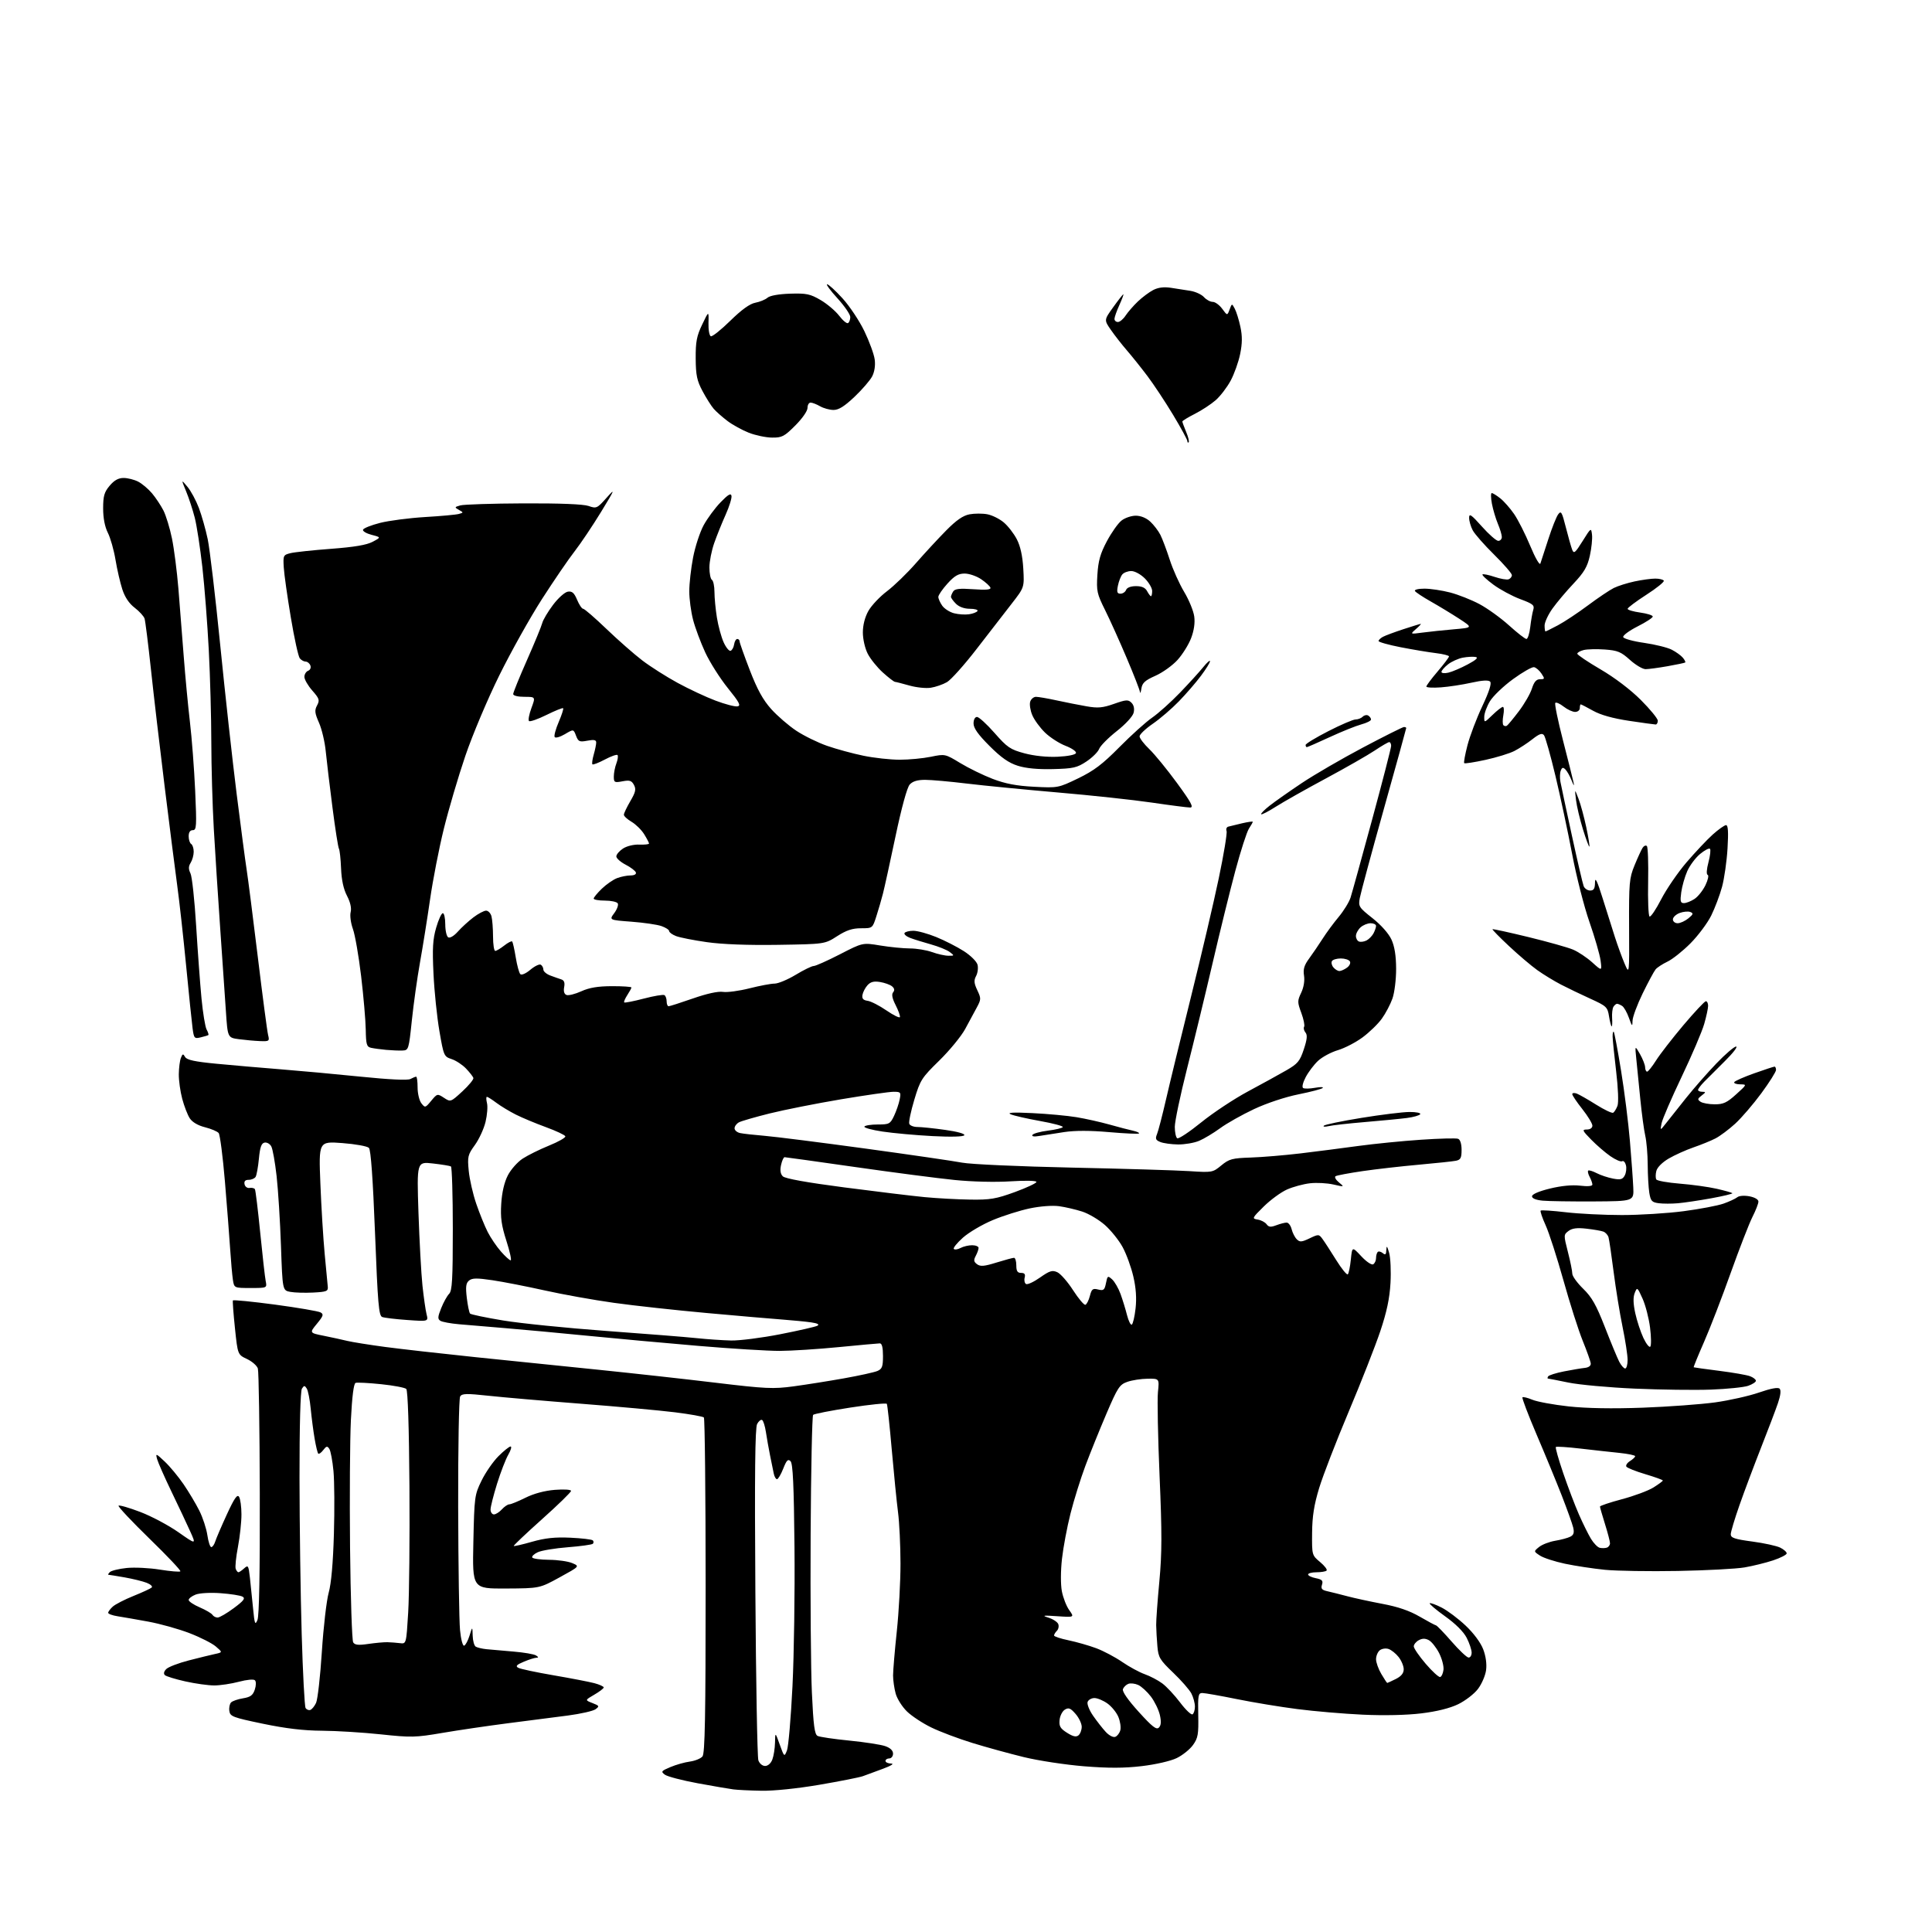 <?xml version="1.0" encoding="UTF-8" standalone="no"?>
<svg 
  version="1.1" 
  xmlns="http://www.w3.org/2000/svg" 
  xmlns:xlink="http://www.w3.org/1999/xlink" 
  xmlns:svg="http://www.w3.org/2000/svg"
  xmlns:rdf="http://www.w3.org/1999/02/22-rdf-syntax-ns#"
  xmlns:cc="http://creativecommons.org/ns#"
  xmlns:dc="http://purl.org/dc/elements/1.1/"
  viewBox="0 0 768 768"
  width="768"
  height="768"
>
<style>svg {background-color: white; }</style>"
<path stroke="none" fill="black" fill-rule="evenodd" d="M302.69,711.85C298.18,711.77 293.15,711.53 291.50,711.31C289.85,711.10 283.46,710.00 277.31,708.87C271.15,707.73 265.30,706.20 264.31,705.47C262.65,704.24 262.82,703.99 266.50,702.44C268.70,701.51 272.18,700.52 274.24,700.25C276.29,699.97 278.54,699.05 279.24,698.22C280.23,697.02 280.50,682.38 280.50,630.43C280.50,593.98 280.18,563.85 279.80,563.46C279.41,563.08 274.23,562.15 268.30,561.41C262.36,560.67 245.57,559.14 231.00,558.01C216.43,556.88 199.84,555.45 194.15,554.83C185.48,553.89 183.66,553.93 182.92,555.10C182.43,555.87 182.08,575.62 182.13,599.00C182.19,622.38 182.52,644.42 182.87,648.00C183.22,651.62 183.94,654.36 184.50,654.18C185.05,654.00 186.02,652.20 186.65,650.18C187.79,646.50 187.79,646.50 187.90,650.19C187.95,652.22 188.50,654.19 189.11,654.57C189.71,654.94 191.63,655.40 193.36,655.58C195.08,655.76 199.90,656.18 204.05,656.52C208.20,656.86 212.25,657.55 213.05,658.05C214.09,658.71 214.14,658.97 213.22,658.98C212.51,658.99 210.26,659.70 208.22,660.56C205.35,661.76 204.84,662.32 206.00,662.97C206.82,663.43 213.12,664.77 220.00,665.95C226.88,667.13 234.19,668.54 236.25,669.08C238.31,669.63 240.00,670.40 239.99,670.79C239.98,671.18 238.30,672.47 236.24,673.66C232.50,675.83 232.50,675.83 235.50,676.99C238.26,678.06 238.36,678.25 236.74,679.45C235.76,680.16 230.81,681.28 225.74,681.95C220.66,682.61 209.93,683.99 201.90,685.02C193.87,686.06 182.14,687.78 175.83,688.86C165.19,690.68 163.45,690.72 151.43,689.44C144.32,688.68 133.78,688.03 128.00,687.99C120.67,687.95 113.57,687.10 104.50,685.21C92.51,682.71 91.47,682.32 91.17,680.13C90.98,678.83 91.30,677.30 91.86,676.74C92.43,676.17 94.57,675.43 96.62,675.10C99.56,674.62 100.53,673.90 101.28,671.66C101.83,670.02 101.85,668.45 101.34,667.94C100.83,667.43 98.15,667.68 94.98,668.52C91.97,669.32 87.56,669.98 85.20,669.99C82.83,669.99 77.66,669.28 73.70,668.39C69.74,667.51 66.07,666.38 65.54,665.89C64.94,665.32 65.15,664.42 66.10,663.47C66.94,662.63 70.97,661.09 75.06,660.04C79.15,658.99 83.85,657.83 85.50,657.48C88.50,656.83 88.50,656.83 85.80,654.51C84.32,653.23 79.59,650.84 75.30,649.19C71.01,647.54 63.67,645.49 59.00,644.63C54.33,643.77 48.81,642.81 46.75,642.49C44.69,642.17 43.00,641.55 43.00,641.11C43.00,640.67 43.82,639.56 44.83,638.65C45.84,637.74 49.55,635.83 53.08,634.41C56.61,632.99 59.86,631.48 60.31,631.06C60.75,630.63 59.85,629.79 58.31,629.19C56.76,628.58 52.83,627.62 49.57,627.04C46.30,626.47 43.40,626.00 43.12,626.00C42.83,626.00 43.08,625.52 43.66,624.94C44.24,624.36 47.25,623.62 50.35,623.30C53.45,622.98 59.40,623.27 63.57,623.95C67.75,624.62 71.40,624.93 71.70,624.63C72.00,624.34 66.46,618.48 59.39,611.61C52.33,604.74 46.81,598.86 47.13,598.54C47.45,598.22 51.34,599.34 55.79,601.04C60.23,602.73 67.04,606.36 70.93,609.09C78.00,614.05 78.00,614.05 75.62,608.77C74.32,605.87 70.97,598.77 68.19,593.00C65.41,587.23 62.83,581.38 62.45,580.00C61.81,577.64 61.98,577.70 65.49,581.00C67.53,582.92 70.89,586.98 72.96,590.00C75.03,593.02 77.85,597.75 79.23,600.50C80.61,603.25 82.05,607.64 82.43,610.25C82.81,612.86 83.51,615.00 83.99,615.00C84.47,615.00 85.18,613.99 85.57,612.75C85.96,611.51 88.03,606.68 90.18,602.01C93.15,595.56 94.31,593.88 95.03,595.01C95.55,595.83 95.98,598.98 95.98,602.00C95.99,605.02 95.36,610.83 94.59,614.90C93.81,618.97 93.41,622.90 93.70,623.65C93.98,624.39 94.47,625.00 94.78,625.00C95.09,625.00 96.11,624.30 97.05,623.45C98.64,622.02 98.80,622.29 99.35,627.20C99.67,630.12 100.24,635.64 100.61,639.48C101.20,645.59 101.42,646.15 102.34,643.98C103.03,642.35 103.35,625.25 103.27,593.78C103.21,567.54 102.86,545.14 102.50,544.00C102.14,542.87 100.19,541.17 98.17,540.22C94.50,538.49 94.50,538.49 93.40,528.00C92.79,522.22 92.43,517.25 92.58,516.95C92.74,516.65 100.29,517.40 109.37,518.61C118.44,519.83 126.56,521.22 127.42,521.70C128.75,522.44 128.54,523.10 125.98,526.21C122.98,529.85 122.98,529.85 128.74,531.00C131.91,531.64 136.07,532.54 138.00,533.02C139.93,533.49 146.68,534.57 153.00,535.42C159.32,536.26 175.53,538.09 189.00,539.49C202.47,540.88 224.53,543.14 238.00,544.51C251.47,545.89 272.40,548.20 284.50,549.66C304.42,552.05 307.35,552.19 315.50,551.09C320.45,550.42 329.45,548.99 335.50,547.91C341.55,546.83 347.51,545.52 348.75,545.00C350.66,544.19 351.00,543.28 351.00,539.02C351.00,535.66 350.59,534.00 349.75,534.01C349.06,534.02 341.75,534.68 333.50,535.49C325.25,536.30 314.68,536.98 310.00,537.00C305.32,537.02 290.70,536.12 277.50,535.00C264.30,533.88 244.50,532.07 233.50,530.98C222.50,529.89 207.88,528.54 201.00,527.97C194.12,527.40 185.79,526.70 182.47,526.41C179.15,526.12 175.82,525.51 175.07,525.04C173.93,524.34 173.98,523.50 175.39,519.99C176.31,517.68 177.73,515.13 178.53,514.32C179.74,513.12 180.00,508.56 180.00,488.49C180.00,475.08 179.66,463.92 179.25,463.67C178.84,463.43 175.61,462.90 172.09,462.50C165.68,461.77 165.68,461.77 166.35,482.13C166.73,493.33 167.44,506.32 167.93,511.00C168.43,515.67 169.16,520.81 169.56,522.41C170.30,525.32 170.30,525.32 161.90,524.72C157.28,524.40 152.79,523.86 151.93,523.53C150.58,523.01 150.17,518.28 149.08,490.21C148.23,468.48 147.42,457.10 146.65,456.30C146.02,455.64 141.26,454.78 136.09,454.39C126.68,453.69 126.68,453.69 127.36,470.59C127.73,479.89 128.50,492.45 129.07,498.50C129.64,504.55 130.19,510.40 130.30,511.50C130.48,513.27 129.81,513.54 124.50,513.81C121.20,513.98 117.11,513.86 115.41,513.54C112.31,512.97 112.31,512.97 111.69,495.23C111.35,485.48 110.57,473.02 109.96,467.54C109.34,462.06 108.40,456.74 107.85,455.73C107.31,454.71 106.11,454.02 105.18,454.20C103.91,454.44 103.36,455.99 102.92,460.58C102.60,463.92 102.01,467.18 101.61,467.82C101.21,468.47 99.98,469.00 98.87,469.00C97.48,469.00 96.97,469.54 97.21,470.75C97.41,471.72 98.30,472.38 99.21,472.22C100.11,472.07 101.06,472.30 101.33,472.72C101.59,473.15 102.54,480.93 103.44,490.00C104.34,499.07 105.32,507.74 105.62,509.25C106.16,512.00 106.16,512.00 99.62,512.00C93.09,512.00 93.09,512.00 92.58,508.75C92.31,506.96 91.81,501.45 91.49,496.50C91.17,491.55 90.23,479.42 89.40,469.54C88.57,459.66 87.45,451.05 86.92,450.40C86.38,449.75 83.94,448.72 81.49,448.10C78.70,447.40 76.44,446.07 75.44,444.55C74.57,443.22 73.22,439.73 72.44,436.81C71.66,433.89 71.05,429.48 71.08,427.00C71.11,424.52 71.48,421.62 71.91,420.54C72.58,418.83 72.78,418.78 73.59,420.17C74.27,421.35 77.42,422.03 86.00,422.85C92.33,423.46 103.80,424.45 111.50,425.06C119.20,425.67 133.59,426.99 143.47,428.00C154.86,429.16 162.07,429.50 163.15,428.92C164.10,428.41 165.12,428.00 165.43,428.00C165.75,428.00 166.00,429.94 166.00,432.31C166.00,434.68 166.68,437.49 167.50,438.56C168.97,440.45 169.07,440.42 171.42,437.58C173.80,434.71 173.88,434.69 176.49,436.40C179.12,438.12 179.16,438.11 183.82,433.82C186.39,431.44 188.35,429.05 188.18,428.50C188.00,427.95 186.69,426.27 185.26,424.77C183.84,423.27 181.26,421.58 179.54,421.01C176.49,420.01 176.37,419.73 174.67,409.85C173.71,404.28 172.65,394.04 172.32,387.10C171.83,376.95 172.04,373.38 173.39,368.75C174.30,365.59 175.49,363.00 176.03,363.00C176.56,363.00 177.00,365.00 177.00,367.44C177.00,369.88 177.52,372.21 178.16,372.60C178.84,373.02 180.44,372.07 181.98,370.35C183.43,368.72 186.22,366.17 188.16,364.69C190.10,363.21 192.38,362.00 193.23,362.00C194.07,362.00 195.04,363.01 195.37,364.25C195.70,365.49 195.98,369.09 195.99,372.25C195.99,375.41 196.39,378.00 196.87,378.00C197.34,378.00 198.94,377.05 200.42,375.89C201.90,374.72 203.32,373.99 203.58,374.25C203.85,374.51 204.49,377.34 205.01,380.54C205.53,383.74 206.35,386.75 206.83,387.23C207.34,387.74 209.04,387.00 210.84,385.48C212.55,384.04 214.42,383.14 214.98,383.49C215.54,383.83 216.00,384.71 216.00,385.44C216.00,386.16 217.24,387.22 218.75,387.78C220.26,388.35 222.23,389.04 223.13,389.33C224.26,389.69 224.60,390.62 224.26,392.41C223.95,394.07 224.28,395.17 225.20,395.52C225.98,395.82 228.62,395.16 231.06,394.06C234.27,392.60 237.66,392.04 243.25,392.02C247.51,392.01 251.00,392.24 251.00,392.54C251.00,392.83 250.26,394.19 249.36,395.57C248.47,396.94 247.91,398.25 248.14,398.48C248.37,398.70 251.86,398.02 255.90,396.96C259.94,395.90 263.64,395.28 264.12,395.58C264.60,395.87 265.00,396.99 265.00,398.06C265.00,399.13 265.35,400.00 265.79,400.00C266.22,400.00 270.56,398.61 275.44,396.91C280.99,394.97 285.46,393.99 287.40,394.29C289.11,394.55 293.83,393.91 297.91,392.88C301.99,391.85 306.49,391.00 307.91,391.00C309.33,391.00 313.11,389.42 316.30,387.50C319.49,385.57 322.71,384.00 323.46,384.00C324.21,384.00 328.90,381.91 333.88,379.35C342.92,374.69 342.92,374.69 349.90,375.85C353.74,376.48 359.05,377.01 361.69,377.02C364.34,377.02 368.30,377.68 370.50,378.47C372.70,379.26 375.62,379.92 377.00,379.92C379.45,379.94 379.46,379.90 377.50,378.42C376.40,377.59 373.02,376.23 370.00,375.39C366.98,374.55 363.27,373.40 361.76,372.82C360.26,372.24 359.27,371.37 359.57,370.88C359.87,370.40 361.45,370.00 363.08,370.00C364.71,370.00 368.80,371.12 372.17,372.49C375.53,373.86 380.48,376.38 383.15,378.10C385.88,379.85 388.27,382.23 388.59,383.52C388.91,384.78 388.65,386.79 388.01,387.98C387.08,389.71 387.18,390.86 388.49,393.62C390.03,396.86 390.02,397.28 388.31,400.46C387.32,402.32 385.22,406.20 383.65,409.09C382.08,411.97 377.45,417.60 373.37,421.60C366.35,428.46 365.80,429.33 363.45,437.17C362.08,441.73 361.18,446.04 361.45,446.73C361.72,447.43 363.19,448.00 364.72,448.00C366.25,448.00 371.20,448.51 375.72,449.15C380.54,449.82 383.69,450.70 383.33,451.27C382.96,451.87 378.11,452.00 370.62,451.61C363.95,451.26 355.03,450.45 350.80,449.81C346.56,449.18 343.33,448.28 343.61,447.83C343.89,447.37 346.29,447.00 348.95,447.00C353.46,447.00 353.88,446.78 355.40,443.58C356.29,441.70 357.30,438.77 357.63,437.08C358.21,434.18 358.07,434.00 355.19,434.00C353.51,434.00 344.11,435.35 334.32,436.99C324.52,438.64 311.77,441.17 306.00,442.60C300.23,444.04 294.71,445.63 293.75,446.14C292.79,446.65 292.00,447.72 292.00,448.52C292.00,449.31 293.01,450.17 294.25,450.42C295.49,450.68 299.88,451.17 304.00,451.51C308.12,451.85 326.12,454.13 344.00,456.57C361.88,459.02 379.20,461.54 382.50,462.18C385.80,462.82 405.38,463.70 426.00,464.14C446.62,464.58 467.66,465.21 472.75,465.54C481.86,466.13 482.06,466.10 485.48,463.28C488.60,460.71 489.81,460.38 497.23,460.14C501.78,459.99 510.68,459.24 517.00,458.49C523.33,457.73 533.67,456.40 540.00,455.53C546.33,454.67 557.52,453.55 564.87,453.06C572.23,452.56 578.86,452.39 579.62,452.69C580.46,453.01 581.00,454.72 581.00,457.09C581.00,460.30 580.62,461.04 578.75,461.42C577.51,461.67 570.88,462.37 564.00,462.99C557.12,463.60 547.08,464.75 541.68,465.53C536.28,466.32 531.43,467.23 530.91,467.56C530.39,467.88 530.98,468.98 532.23,470.01C534.49,471.86 534.48,471.87 530.00,470.85C527.52,470.29 523.36,470.07 520.75,470.37C518.14,470.66 514.04,471.77 511.64,472.83C509.24,473.89 505.08,476.93 502.39,479.58C497.68,484.23 497.59,484.42 499.96,484.80C501.31,485.02 502.90,485.85 503.49,486.66C504.33,487.81 505.15,487.89 507.34,487.06C508.88,486.48 510.73,486.00 511.46,486.00C512.19,486.00 513.08,487.18 513.44,488.62C513.80,490.06 514.72,491.87 515.49,492.63C516.68,493.82 517.42,493.77 520.56,492.27C524.14,490.56 524.28,490.57 525.71,492.51C526.52,493.60 528.96,497.37 531.14,500.87C533.32,504.37 535.40,506.93 535.78,506.56C536.15,506.18 536.69,503.54 536.98,500.69C537.51,495.50 537.51,495.50 541.13,499.38C543.17,501.57 545.25,502.96 545.88,502.57C546.50,502.19 547.00,501.08 547.00,500.11C547.00,499.13 547.30,498.04 547.66,497.68C548.02,497.31 548.92,497.52 549.66,498.13C550.71,499.01 551.02,498.74 551.09,496.87C551.16,495.00 551.40,495.24 552.20,498.00C552.76,499.93 553.00,505.32 552.74,510.00C552.40,516.14 551.27,521.47 548.68,529.20C546.70,535.09 541.05,549.49 536.11,561.20C531.17,572.92 525.90,586.55 524.39,591.50C522.35,598.22 521.64,602.74 521.58,609.36C521.50,618.17 521.52,618.23 524.76,620.94C526.55,622.43 527.71,623.96 527.34,624.33C526.97,624.70 525.17,625.00 523.33,625.00C521.50,625.00 520.00,625.39 520.00,625.88C520.00,626.36 521.38,627.03 523.07,627.36C525.57,627.86 526.02,628.35 525.51,629.96C525.01,631.53 525.46,632.06 527.69,632.55C529.24,632.90 532.75,633.78 535.50,634.51C538.25,635.25 544.55,636.61 549.50,637.55C555.70,638.71 560.31,640.29 564.32,642.62C567.52,644.48 570.45,646.04 570.82,646.10C571.19,646.15 573.98,649.03 577.00,652.50C580.02,655.97 583.06,658.85 583.75,658.90C584.44,658.96 585.00,658.08 585.00,656.96C585.00,655.84 584.12,653.19 583.04,651.08C581.81,648.67 578.61,645.47 574.47,642.52C570.84,639.92 568.08,637.59 568.34,637.33C568.59,637.07 570.73,637.84 573.08,639.04C575.43,640.24 579.73,643.47 582.63,646.22C585.79,649.20 588.59,652.98 589.59,655.60C590.64,658.34 591.07,661.46 590.74,663.92C590.45,666.09 588.99,669.45 587.50,671.40C586.02,673.36 582.48,676.07 579.65,677.45C576.32,679.06 571.14,680.35 565.00,681.09C559.19,681.80 550.14,682.00 541.72,681.61C534.14,681.26 522.44,680.26 515.72,679.39C509.00,678.53 498.15,676.74 491.61,675.41C485.07,674.08 478.92,673.00 477.93,673.00C476.33,673.00 476.16,673.93 476.32,681.75C476.48,689.40 476.22,690.90 474.24,693.66C473.00,695.40 470.08,697.75 467.74,698.88C465.32,700.05 459.38,701.41 453.88,702.06C446.85,702.89 440.65,702.90 430.88,702.12C423.52,701.52 412.77,699.89 407.00,698.48C401.23,697.07 392.00,694.54 386.50,692.84C381.00,691.15 373.68,688.39 370.23,686.71C366.78,685.04 362.41,682.16 360.53,680.33C358.64,678.49 356.62,675.31 356.05,673.25C355.48,671.19 355.01,667.92 355.01,666.00C355.01,664.08 355.67,656.20 356.49,648.50C357.31,640.80 357.97,628.65 357.96,621.50C357.95,614.35 357.51,605.19 356.98,601.14C356.46,597.10 355.34,585.90 354.49,576.27C353.65,566.63 352.77,558.43 352.53,558.05C352.29,557.67 345.77,558.33 338.03,559.53C330.29,560.73 323.63,562.03 323.23,562.43C322.83,562.84 322.38,584.17 322.24,609.83C322.10,635.50 322.32,663.88 322.74,672.89C323.34,685.92 323.81,689.44 325.00,690.05C325.82,690.47 331.51,691.31 337.63,691.91C343.75,692.52 350.16,693.51 351.88,694.11C353.90,694.81 355.00,695.87 355.00,697.10C355.00,698.14 354.32,699.00 353.50,699.00C352.68,699.00 352.00,699.45 352.00,700.00C352.00,700.55 353.01,701.02 354.25,701.04C355.58,701.06 354.26,701.90 351.00,703.11C347.98,704.23 344.38,705.56 343.00,706.06C341.62,706.55 333.83,708.09 325.69,709.48C316.90,710.98 307.55,711.94 302.69,711.85zM304.14,702.00C305.27,702.00 306.45,700.95 307.02,699.43C307.56,698.02 308.03,694.99 308.08,692.68C308.16,688.50 308.16,688.50 309.96,693.50C311.75,698.46 311.77,698.48 312.83,695.83C313.41,694.36 314.40,682.89 315.02,670.33C315.64,657.77 316.00,632.78 315.82,614.80C315.58,590.31 315.19,581.78 314.25,580.85C313.25,579.85 312.67,580.44 311.35,583.80C310.44,586.11 309.32,588.00 308.87,588.00C308.41,588.00 307.83,586.99 307.58,585.75C307.32,584.51 306.66,581.25 306.10,578.50C305.55,575.75 304.81,571.59 304.46,569.26C304.11,566.92 303.44,564.77 302.96,564.48C302.49,564.18 301.59,564.90 300.97,566.06C300.15,567.59 299.95,585.89 300.27,632.84C300.50,668.40 301.04,698.51 301.46,699.75C301.90,701.03 303.06,702.00 304.14,702.00zM428.72,689.82C429.42,689.23 430.00,687.71 430.00,686.43C430.00,685.16 428.90,682.85 427.56,681.31C425.56,679.00 424.80,678.70 423.31,679.60C422.31,680.21 421.36,682.06 421.20,683.72C420.95,686.20 421.48,687.11 424.17,688.81C426.55,690.32 427.79,690.59 428.72,689.82zM443.34,690.42C444.15,690.11 445.05,688.92 445.35,687.77C445.65,686.62 445.29,684.25 444.56,682.49C443.83,680.73 441.87,678.33 440.21,677.15C438.55,675.97 436.23,675.00 435.06,675.00C433.89,675.00 432.67,675.69 432.35,676.53C432.03,677.37 433.00,679.84 434.52,682.03C436.04,684.22 438.31,687.13 439.58,688.49C440.88,689.89 442.53,690.74 443.34,690.42zM460.68,686.74C461.55,685.87 461.66,684.39 461.06,681.73C460.58,679.65 458.98,676.36 457.50,674.41C456.01,672.46 453.74,670.38 452.46,669.80C451.18,669.22 449.41,669.01 448.54,669.35C447.67,669.68 446.70,670.62 446.38,671.44C446.02,672.38 448.34,675.72 452.63,680.46C458.05,686.44 459.70,687.73 460.68,686.74zM474.05,681.47C474.57,681.15 475.00,679.76 475.00,678.39C475.00,677.02 474.37,674.69 473.60,673.20C472.83,671.72 469.57,667.98 466.35,664.91C461.03,659.82 460.46,658.87 460.08,654.41C459.84,651.71 459.63,647.92 459.60,646.00C459.57,644.08 460.14,636.26 460.86,628.62C461.91,617.40 461.93,609.40 460.95,586.76C460.29,571.36 459.99,556.34 460.30,553.38C460.86,548.00 460.86,548.00 456.18,548.06C453.60,548.09 449.98,548.65 448.12,549.31C445.04,550.39 444.29,551.54 439.82,561.98C437.12,568.30 433.36,577.61 431.46,582.68C429.56,587.75 426.89,596.31 425.53,601.70C424.17,607.09 422.65,615.19 422.15,619.69C421.62,624.40 421.60,629.85 422.10,632.51C422.58,635.06 423.89,638.45 425.03,640.04C427.09,642.93 427.09,642.93 420.29,642.47C414.58,642.08 414.02,642.17 416.80,643.05C418.61,643.62 420.36,644.77 420.68,645.61C421.00,646.45 420.76,647.64 420.13,648.27C419.51,648.89 419.00,649.73 419.00,650.13C419.00,650.53 421.59,651.39 424.75,652.04C427.91,652.70 432.85,654.11 435.73,655.18C438.61,656.25 443.26,658.71 446.07,660.64C448.87,662.57 452.91,664.76 455.05,665.52C457.18,666.27 460.31,667.91 462.01,669.17C463.71,670.42 466.90,673.84 469.10,676.75C471.30,679.67 473.53,681.79 474.05,681.47zM123.34,679.73C123.98,679.52 125.02,678.26 125.64,676.93C126.27,675.59 127.31,666.46 127.94,656.62C128.57,646.79 129.80,636.22 130.66,633.12C131.68,629.46 132.40,621.33 132.73,609.81C133.02,600.07 132.94,588.80 132.56,584.76C132.18,580.71 131.44,576.75 130.91,575.95C130.11,574.72 129.74,574.80 128.49,576.43C127.68,577.49 126.79,578.12 126.51,577.84C126.22,577.56 125.58,574.89 125.07,571.91C124.56,568.94 123.86,563.56 123.51,559.97C123.17,556.38 122.46,552.78 121.94,551.97C121.12,550.68 120.88,550.69 120.02,552.00C119.42,552.91 119.04,566.81 119.06,587.50C119.08,606.20 119.47,634.17 119.93,649.65C120.38,665.13 121.08,678.32 121.47,678.95C121.86,679.59 122.70,679.94 123.34,679.73zM551.45,669.00C551.58,669.00 553.11,668.29 554.85,667.43C557.01,666.35 558.00,665.13 558.00,663.56C558.00,662.30 557.09,660.11 555.97,658.69C554.86,657.28 553.04,655.83 551.93,655.48C550.81,655.12 549.25,655.38 548.45,656.04C547.65,656.70 547.00,658.29 547.00,659.57C547.00,660.84 547.94,663.49 549.10,665.44C550.25,667.40 551.31,669.00 551.45,669.00zM572.50,666.64C573.05,666.48 573.64,665.18 573.81,663.75C573.98,662.32 573.19,659.33 572.06,657.11C570.92,654.89 569.09,652.59 568.00,652.00C566.58,651.24 565.42,651.24 564.00,652.00C562.90,652.59 562.00,653.70 562.00,654.46C562.00,655.23 564.14,658.35 566.75,661.39C569.36,664.44 571.95,666.80 572.50,666.64zM146.39,653.49C149.20,653.08 152.62,652.77 154.00,652.80C155.38,652.84 157.62,653.01 159.00,653.18C161.50,653.50 161.50,653.50 162.26,641.00C162.68,634.12 162.90,611.53 162.76,590.80C162.60,567.33 162.12,552.73 161.50,552.13C160.95,551.60 156.45,550.75 151.50,550.24C146.55,549.73 141.98,549.49 141.35,549.72C140.61,549.99 139.95,555.15 139.49,564.39C139.10,572.22 138.95,595.03 139.15,615.07C139.36,635.11 139.92,652.12 140.40,652.87C141.06,653.92 142.50,654.07 146.39,653.49zM86.51,643.00C87.27,643.00 90.16,641.32 92.92,639.27C96.89,636.32 97.62,635.37 96.41,634.69C95.57,634.22 91.65,633.60 87.69,633.32C83.60,633.02 79.31,633.26 77.75,633.88C76.24,634.47 75.00,635.43 75.00,636.01C75.00,636.59 76.98,637.92 79.39,638.95C81.80,639.99 84.08,641.32 84.45,641.92C84.82,642.51 85.74,643.00 86.51,643.00zM201.13,631.46C187.77,631.53 187.77,631.53 188.17,612.97C188.56,594.96 188.65,594.23 191.43,588.56C193.00,585.34 196.02,580.98 198.14,578.86C200.26,576.74 202.43,575.00 202.97,575.00C203.50,575.00 203.09,576.46 202.06,578.25C201.02,580.04 199.01,585.24 197.59,589.80C196.17,594.37 195.00,598.98 195.00,600.05C195.00,601.12 195.61,602.00 196.35,602.00C197.08,602.00 198.50,601.10 199.50,600.00C200.50,598.90 201.83,598.00 202.46,598.00C203.09,598.00 205.97,596.82 208.87,595.38C212.20,593.72 216.48,592.57 220.56,592.24C224.24,591.95 227.00,592.13 227.00,592.66C227.00,593.17 221.80,598.24 215.45,603.91C209.10,609.59 204.05,614.38 204.22,614.55C204.39,614.72 207.67,613.97 211.51,612.87C216.72,611.39 220.60,610.98 226.74,611.26C231.27,611.47 235.28,611.95 235.65,612.32C236.03,612.69 236.03,613.30 235.67,613.67C235.30,614.03 230.84,614.65 225.75,615.05C220.66,615.44 215.28,616.34 213.78,617.03C212.29,617.72 211.30,618.68 211.59,619.15C211.88,619.62 214.90,620.02 218.31,620.05C221.71,620.07 225.84,620.66 227.48,621.36C230.47,622.63 230.47,622.63 222.48,627.01C214.50,631.39 214.50,631.39 201.13,631.46zM667.00,624.48C655.73,624.69 642.67,624.48 638.00,624.02C633.33,623.55 626.18,622.47 622.11,621.61C618.05,620.75 613.58,619.30 612.18,618.38C609.63,616.71 609.63,616.71 611.82,614.94C613.02,613.97 615.92,612.86 618.25,612.47C620.59,612.08 623.29,611.35 624.26,610.84C625.57,610.16 625.85,609.23 625.37,607.21C625.01,605.72 622.96,600.00 620.82,594.50C618.67,589.00 614.17,578.08 610.81,570.23C607.46,562.38 604.93,555.73 605.20,555.46C605.47,555.19 607.26,555.63 609.17,556.43C611.08,557.22 617.56,558.41 623.57,559.07C630.73,559.84 640.89,560.02 653.00,559.58C663.17,559.20 676.13,558.25 681.80,557.47C687.46,556.68 695.33,554.91 699.27,553.54C703.91,551.93 706.79,551.39 707.42,552.02C708.04,552.64 707.81,554.67 706.77,557.74C705.88,560.36 702.85,568.35 700.03,575.50C697.22,582.65 693.36,592.93 691.46,598.35C689.56,603.76 688.00,608.97 688.00,609.91C688.00,611.32 689.57,611.85 696.53,612.78C701.22,613.40 706.23,614.50 707.67,615.21C709.10,615.92 710.26,616.95 710.24,617.50C710.21,618.05 707.79,619.29 704.85,620.27C701.91,621.24 696.80,622.50 693.50,623.07C690.20,623.64 678.27,624.27 667.00,624.48zM638.75,615.21C639.44,614.98 640.00,614.20 640.00,613.48C640.00,612.76 639.11,609.33 638.01,605.84C636.92,602.35 636.02,599.23 636.01,598.89C636.01,598.56 639.94,597.24 644.75,595.96C649.56,594.68 655.19,592.59 657.25,591.31C659.31,590.02 661.00,588.77 661.00,588.53C661.00,588.28 657.87,587.15 654.04,586.01C650.21,584.87 646.82,583.52 646.50,583.00C646.18,582.49 646.84,581.49 647.96,580.79C649.08,580.09 650.00,579.22 650.00,578.86C650.00,578.49 647.19,577.91 643.75,577.55C640.31,577.20 633.32,576.43 628.21,575.83C623.10,575.23 618.72,574.95 618.47,575.20C618.22,575.45 619.54,580.12 621.40,585.58C623.26,591.03 626.07,598.42 627.64,602.00C629.21,605.58 631.37,609.95 632.44,611.71C633.51,613.48 635.09,615.09 635.94,615.28C636.80,615.47 638.06,615.44 638.75,615.21zM680.17,552.39C673.75,552.63 660.10,552.45 649.83,552.00C639.56,551.55 627.70,550.46 623.47,549.59C619.24,548.72 615.58,548.00 615.33,548.00C615.09,548.00 615.12,547.61 615.41,547.14C615.70,546.67 618.54,545.78 621.72,545.15C624.90,544.53 628.62,543.90 630.00,543.76C631.52,543.60 632.44,542.91 632.35,542.00C632.27,541.17 630.83,537.12 629.16,533.00C627.48,528.88 624.04,518.08 621.50,509.00C618.96,499.93 615.78,490.07 614.43,487.10C613.08,484.13 612.18,481.49 612.44,481.23C612.69,480.98 617.16,481.27 622.37,481.88C627.58,482.50 637.63,483.00 644.71,483.00C651.79,483.00 662.83,482.31 669.25,481.47C675.67,480.63 682.81,479.27 685.12,478.46C687.44,477.64 689.89,476.50 690.59,475.93C691.31,475.32 693.37,475.17 695.42,475.55C697.53,475.95 699.00,476.81 699.00,477.64C699.00,478.43 697.93,481.19 696.61,483.78C695.30,486.38 691.42,496.38 687.98,506.00C684.55,515.62 679.79,527.97 677.39,533.43C674.99,538.90 673.14,543.44 673.27,543.52C673.40,543.60 677.97,544.24 683.43,544.93C688.89,545.62 694.41,546.58 695.68,547.07C696.96,547.55 698.00,548.37 698.00,548.88C698.00,549.39 696.61,550.29 694.92,550.88C693.22,551.47 686.59,552.15 680.17,552.39zM646.03,544.00C646.56,544.00 647.00,542.47 647.00,540.61C647.00,538.75 646.10,532.82 644.99,527.45C643.88,522.07 642.29,512.24 641.44,505.59C640.59,498.94 639.68,492.75 639.41,491.84C639.14,490.93 638.23,489.92 637.38,489.59C636.53,489.26 633.51,488.74 630.66,488.42C626.91,487.99 624.96,488.24 623.51,489.33C621.55,490.80 621.55,490.96 623.26,497.66C624.23,501.42 625.01,505.30 625.01,506.29C625.00,507.27 626.95,509.97 629.33,512.29C632.78,515.64 634.53,518.74 637.95,527.50C640.30,533.55 642.87,539.74 643.64,541.25C644.42,542.76 645.49,544.00 646.03,544.00zM656.02,535.31C656.43,534.87 656.39,531.45 655.92,527.72C655.45,524.00 654.11,518.82 652.94,516.22C650.86,511.61 650.79,511.56 649.82,514.00C649.15,515.71 649.22,518.24 650.04,522.00C650.70,525.02 652.15,529.44 653.26,531.81C654.37,534.18 655.61,535.76 656.02,535.31zM290.64,532.87C294.01,532.94 302.79,531.82 310.14,530.38C317.49,528.94 324.14,527.42 324.92,527.00C325.86,526.49 325.01,526.04 322.42,525.66C320.26,525.35 315.12,524.85 311.00,524.54C306.88,524.24 293.38,523.07 281.00,521.95C268.62,520.83 251.97,519.01 244.00,517.89C236.03,516.78 223.65,514.56 216.50,512.96C209.35,511.37 200.01,509.54 195.75,508.91C189.56,507.99 187.69,508.02 186.45,509.04C185.22,510.06 185.04,511.50 185.56,515.92C185.93,518.99 186.51,521.80 186.86,522.17C187.21,522.54 193.12,523.77 200.00,524.91C206.88,526.05 225.32,527.92 241.00,529.07C256.68,530.21 272.88,531.50 277.00,531.94C281.12,532.38 287.26,532.79 290.64,532.87zM449.91,526.55C450.37,526.27 451.04,523.37 451.41,520.10C451.86,516.07 451.58,511.99 450.52,507.43C449.66,503.72 447.74,498.46 446.26,495.74C444.78,493.02 441.60,489.06 439.20,486.95C436.80,484.84 432.74,482.43 430.17,481.61C427.60,480.78 423.48,479.82 421.00,479.48C418.36,479.12 413.55,479.48 409.37,480.35C405.45,481.17 398.83,483.26 394.66,485.00C390.50,486.73 385.16,489.87 382.79,491.98C380.43,494.08 378.80,496.11 379.16,496.48C379.53,496.86 380.74,496.68 381.85,496.08C382.96,495.49 385.02,495.00 386.43,495.00C387.85,495.00 389.00,495.48 389.00,496.07C389.00,496.65 388.49,498.08 387.87,499.24C386.97,500.93 387.07,501.58 388.41,502.56C389.73,503.53 391.28,503.39 396.12,501.88C399.45,500.85 402.59,500.00 403.09,500.00C403.59,500.00 404.00,501.35 404.00,503.00C404.00,505.28 404.45,506.00 405.91,506.00C407.28,506.00 407.68,506.52 407.32,507.89C407.05,508.93 407.29,510.06 407.85,510.41C408.42,510.76 410.92,509.61 413.41,507.85C417.26,505.14 418.30,504.82 420.30,505.73C421.59,506.31 424.41,509.54 426.57,512.89C428.73,516.24 430.93,518.84 431.45,518.67C431.98,518.50 432.78,516.93 433.24,515.17C433.95,512.40 434.39,512.06 436.53,512.60C438.69,513.14 439.09,512.82 439.64,510.07C440.23,507.10 440.36,507.02 442.10,508.59C443.10,509.50 444.60,512.10 445.43,514.37C446.25,516.64 447.42,520.43 448.01,522.78C448.61,525.13 449.46,526.83 449.91,526.55zM203.00,501.00C203.43,501.00 202.67,497.51 201.30,493.25C199.33,487.10 198.90,484.06 199.25,478.50C199.53,473.99 200.46,469.99 201.86,467.25C203.06,464.91 205.72,461.91 207.77,460.57C209.82,459.23 214.55,456.89 218.27,455.38C222.00,453.87 224.90,452.21 224.73,451.70C224.56,451.18 221.06,449.54 216.96,448.04C212.86,446.54 207.47,444.29 205.00,443.04C202.53,441.79 199.07,439.70 197.32,438.39C195.57,437.07 193.87,436.00 193.55,436.00C193.23,436.00 193.24,437.12 193.58,438.48C193.93,439.85 193.67,443.21 193.01,445.96C192.35,448.71 190.44,452.85 188.78,455.15C185.96,459.04 185.78,459.78 186.33,465.42C186.65,468.76 187.99,474.66 189.32,478.52C190.64,482.38 192.69,487.43 193.87,489.74C195.05,492.05 197.41,495.53 199.11,497.47C200.81,499.41 202.56,501.00 203.00,501.00zM667.00,478.31C664.52,478.53 661.09,478.52 659.37,478.30C656.65,477.94 656.17,477.42 655.63,474.20C655.30,472.16 655.01,467.12 654.99,463.00C654.97,458.88 654.53,453.68 654.01,451.44C653.50,449.21 652.62,442.69 652.05,436.94C651.49,431.20 650.78,424.02 650.46,421.00C649.90,415.50 649.90,415.50 651.91,419.00C653.01,420.93 653.94,423.29 653.96,424.25C653.98,425.21 654.34,426.00 654.75,426.00C655.16,426.00 656.78,423.97 658.34,421.50C659.90,419.03 664.79,412.73 669.20,407.50C673.62,402.28 677.62,398.00 678.11,398.00C678.60,398.00 679.00,398.82 679.00,399.82C679.00,400.82 678.30,404.08 677.44,407.07C676.58,410.06 672.56,419.48 668.50,428.00C664.44,436.52 660.84,444.85 660.51,446.50C659.91,449.50 659.91,449.50 662.21,446.58C663.47,444.98 667.04,440.48 670.15,436.58C673.26,432.69 678.71,426.46 682.28,422.75C685.84,419.04 689.37,416.01 690.13,416.02C690.88,416.03 688.89,418.62 685.70,421.77C682.51,424.92 678.79,428.63 677.45,430.01C676.10,431.39 675.00,432.85 675.00,433.26C675.00,433.67 675.76,434.00 676.69,434.00C678.17,434.00 678.13,434.19 676.44,435.48C674.76,436.76 674.70,437.10 676.00,437.97C676.83,438.52 679.35,438.98 681.62,438.98C685.03,439.00 686.50,438.32 690.12,435.04C694.50,431.08 694.50,431.08 691.69,431.04C690.15,431.02 689.12,430.61 689.41,430.14C689.71,429.67 693.29,428.09 697.38,426.64C701.47,425.19 705.08,424.00 705.41,424.00C705.73,424.00 706.00,424.60 706.00,425.32C706.00,426.05 703.38,430.21 700.17,434.57C696.96,438.93 692.29,444.37 689.78,446.67C687.28,448.96 683.75,451.59 681.95,452.53C680.15,453.46 676.20,455.07 673.17,456.11C670.14,457.16 665.72,459.15 663.34,460.54C660.78,462.04 658.77,464.05 658.42,465.48C658.08,466.80 658.08,468.32 658.41,468.85C658.74,469.39 662.94,470.13 667.75,470.52C672.56,470.90 679.13,471.81 682.35,472.54C685.57,473.27 688.40,474.07 688.64,474.30C688.88,474.54 685.12,475.45 680.29,476.33C675.45,477.21 669.48,478.10 667.00,478.31zM633.50,477.59C624.70,477.63 615.59,477.50 613.25,477.28C610.57,477.03 609.00,476.39 609.00,475.55C609.00,474.73 611.71,473.55 616.09,472.48C620.63,471.37 624.94,470.95 628.09,471.32C631.14,471.69 633.00,471.52 633.00,470.89C633.00,470.33 632.51,468.96 631.92,467.85C631.32,466.74 631.06,465.61 631.33,465.34C631.59,465.07 633.11,465.52 634.69,466.34C636.27,467.16 639.20,468.13 641.20,468.51C644.18,469.07 645.01,468.85 645.86,467.26C646.43,466.19 646.64,464.36 646.33,463.17C646.03,461.99 645.35,461.29 644.83,461.61C644.31,461.93 642.21,461.03 640.16,459.61C638.11,458.19 634.67,455.22 632.51,453.01C628.98,449.40 628.81,449.00 630.80,449.00C632.11,449.00 633.00,448.38 633.00,447.47C633.00,446.63 631.20,443.66 629.00,440.88C626.80,438.10 625.00,435.42 625.00,434.94C625.00,434.46 625.79,434.35 626.75,434.70C627.71,435.06 631.18,437.03 634.46,439.10C637.74,441.16 640.81,442.62 641.28,442.33C641.74,442.04 642.50,440.81 642.97,439.59C643.46,438.28 643.25,432.65 642.45,425.93C641.70,419.65 641.07,413.41 641.04,412.08C641.02,410.75 641.22,409.89 641.49,410.15C641.75,410.42 643.06,417.36 644.39,425.57C645.73,433.78 647.31,446.35 647.91,453.50C648.51,460.65 649.12,468.98 649.25,472.00C649.50,477.50 649.50,477.50 633.50,477.59zM385.65,476.86C393.60,476.98 395.92,476.59 403.40,473.87C408.13,472.14 412.00,470.33 412.00,469.83C412.00,469.32 407.61,469.22 401.70,469.60C395.64,469.99 386.47,469.77 379.45,469.06C372.88,468.40 355.15,466.09 340.06,463.93C324.96,461.77 312.29,460.00 311.89,460.00C311.49,460.00 310.85,461.40 310.48,463.11C310.01,465.21 310.24,466.67 311.18,467.61C312.08,468.51 320.76,470.07 335.54,472.00C348.17,473.65 362.55,475.39 367.50,475.87C372.45,476.34 380.62,476.79 385.65,476.86zM468.28,454.94C465.65,454.90 462.49,454.47 461.26,453.97C459.39,453.22 459.17,452.68 459.95,450.78C460.46,449.53 462.07,443.32 463.52,437.00C464.97,430.68 469.46,412.23 473.50,396.00C477.54,379.77 482.48,358.68 484.48,349.13C486.48,339.58 487.88,331.12 487.58,330.34C487.28,329.56 487.59,328.78 488.27,328.60C488.95,328.42 491.41,327.82 493.75,327.27C496.09,326.73 498.00,326.46 498.00,326.67C498.00,326.89 497.31,328.12 496.46,329.41C495.62,330.70 493.19,338.22 491.07,346.13C488.95,354.03 484.86,370.62 481.99,383.00C479.11,395.38 474.56,414.16 471.88,424.74C469.20,435.33 467.00,445.76 467.00,447.93C467.00,450.11 467.44,452.15 467.97,452.48C468.51,452.82 472.81,449.97 477.52,446.15C482.24,442.33 490.60,436.80 496.09,433.86C501.59,430.91 508.43,427.15 511.29,425.50C515.88,422.86 516.71,421.86 518.28,417.14C519.61,413.14 519.77,411.43 518.94,410.43C518.33,409.69 518.09,408.67 518.41,408.15C518.72,407.64 518.22,405.16 517.29,402.64C515.71,398.38 515.71,397.84 517.25,394.61C518.26,392.48 518.69,389.86 518.37,387.82C517.96,385.28 518.44,383.68 520.42,381.00C521.83,379.07 524.23,375.55 525.75,373.17C527.26,370.79 530.15,366.87 532.16,364.47C534.17,362.06 536.29,358.61 536.87,356.80C537.45,354.98 541.31,341.01 545.46,325.74C549.61,310.47 553.00,297.30 553.00,296.49C553.00,295.67 552.66,295.00 552.24,295.00C551.82,295.00 549.23,296.50 546.49,298.34C543.74,300.18 534.98,305.19 527.00,309.48C519.02,313.76 510.09,318.81 507.14,320.69C504.19,322.57 501.58,323.92 501.34,323.68C501.10,323.44 502.62,321.90 504.70,320.27C506.79,318.63 512.55,314.58 517.50,311.27C522.45,307.96 533.41,301.60 541.85,297.13C550.30,292.66 557.61,289.00 558.10,289.00C558.60,289.00 559.00,289.18 559.00,289.40C559.00,289.63 554.99,304.14 550.08,321.65C545.17,339.17 540.88,355.07 540.53,357.00C539.93,360.33 540.18,360.72 545.60,365.00C549.02,367.70 552.03,371.10 553.13,373.50C554.38,376.24 554.96,379.90 554.98,385.12C554.99,389.35 554.34,394.61 553.52,396.93C552.71,399.23 550.82,402.83 549.31,404.92C547.81,407.02 544.36,410.36 541.66,412.36C538.96,414.36 534.54,416.65 531.83,417.46C529.12,418.26 525.57,420.18 523.93,421.71C522.30,423.24 520.09,426.17 519.02,428.21C517.90,430.35 517.47,432.17 518.02,432.51C518.54,432.83 520.66,432.79 522.73,432.42C524.80,432.04 526.19,432.07 525.80,432.48C525.42,432.89 521.07,434.03 516.14,435.02C510.93,436.07 503.54,438.52 498.51,440.88C493.75,443.12 487.68,446.53 485.03,448.48C482.38,450.42 478.61,452.68 476.64,453.51C474.67,454.33 470.91,454.97 468.28,454.94zM413.15,451.56C411.06,451.92 410.03,451.76 410.42,451.13C410.76,450.59 413.51,449.83 416.53,449.45C419.55,449.08 422.23,448.44 422.48,448.04C422.72,447.64 418.66,446.55 413.45,445.62C408.24,444.69 402.97,443.48 401.74,442.94C400.17,442.25 402.78,442.11 410.42,442.48C416.43,442.77 424.31,443.50 427.92,444.10C431.54,444.70 437.43,446.02 441.00,447.02C444.57,448.03 448.79,449.13 450.37,449.47C451.95,449.82 453.03,450.31 452.77,450.57C452.51,450.82 447.18,450.59 440.91,450.04C433.44,449.38 427.29,449.37 423.01,450.02C419.43,450.55 414.99,451.25 413.15,451.56zM528.11,447.66C526.67,448.00 525.83,447.92 526.24,447.48C526.65,447.04 533.40,445.64 541.24,444.37C549.08,443.09 557.66,442.04 560.31,442.03C562.95,442.01 564.87,442.41 564.56,442.91C564.25,443.40 561.86,444.09 559.25,444.42C556.64,444.76 549.15,445.48 542.61,446.03C536.07,446.58 529.54,447.31 528.11,447.66zM159.99,417.60C158.62,417.66 155.70,417.54 153.50,417.34C151.30,417.13 148.60,416.77 147.50,416.52C145.75,416.13 145.49,415.21 145.39,409.29C145.33,405.55 144.50,395.98 143.55,388.00C142.60,380.02 141.13,371.61 140.29,369.29C139.45,366.98 139.04,363.96 139.39,362.59C139.79,360.98 139.28,358.68 137.94,356.10C136.55,353.44 135.76,349.81 135.58,345.20C135.43,341.41 135.04,337.88 134.73,337.37C134.41,336.85 133.25,329.47 132.16,320.97C131.06,312.46 129.86,302.43 129.49,298.68C129.13,294.93 127.92,289.81 126.81,287.31C125.12,283.47 124.99,282.38 126.04,280.42C127.15,278.34 126.95,277.70 124.14,274.51C122.41,272.54 121.00,270.09 121.00,269.07C121.00,268.05 121.67,266.96 122.48,266.64C123.33,266.32 123.71,265.41 123.38,264.54C123.05,263.69 122.21,263.00 121.52,263.00C120.82,263.00 119.76,262.42 119.18,261.71C118.59,261.01 116.98,253.70 115.61,245.46C114.23,237.23 112.96,228.28 112.80,225.56C112.51,220.81 112.61,220.59 115.50,219.88C117.15,219.48 124.41,218.70 131.63,218.16C140.83,217.47 145.78,216.63 148.13,215.37C151.50,213.58 151.50,213.58 147.73,212.61C145.65,212.07 144.11,211.16 144.30,210.57C144.49,209.98 147.53,208.76 151.07,207.86C154.61,206.96 162.68,205.91 169.00,205.53C175.32,205.16 181.36,204.60 182.41,204.30C184.30,203.77 184.30,203.75 182.41,202.68C180.61,201.67 180.64,201.56 183.00,200.90C184.38,200.52 195.67,200.15 208.10,200.10C222.64,200.04 231.86,200.41 233.96,201.13C237.09,202.23 237.36,202.10 241.12,197.88C244.68,193.89 244.49,194.39 238.93,203.50C235.57,209.00 230.84,216.05 228.42,219.16C225.99,222.27 220.15,230.82 215.43,238.16C210.72,245.50 203.08,259.15 198.47,268.50C193.80,277.95 187.81,292.16 184.97,300.50C182.16,308.75 178.32,321.80 176.42,329.50C174.52,337.20 172.07,349.80 170.96,357.50C169.85,365.20 168.05,376.50 166.95,382.60C165.86,388.71 164.40,399.06 163.72,405.60C162.50,417.23 162.42,417.50 159.99,417.60zM103.36,413.85C101.24,413.77 97.47,413.43 95.00,413.10C90.50,412.50 90.50,412.50 89.80,402.00C89.42,396.23 88.39,381.38 87.53,369.00C86.67,356.62 85.52,338.85 84.99,329.50C84.46,320.15 84.01,304.62 84.00,295.00C83.99,285.38 83.54,268.95 83.00,258.50C82.46,248.05 81.31,233.20 80.45,225.50C79.58,217.80 78.22,208.93 77.42,205.80C76.62,202.66 75.08,197.94 73.98,195.30C72.00,190.50 72.00,190.50 74.51,193.50C75.89,195.15 77.93,198.94 79.06,201.92C80.18,204.90 81.76,210.48 82.57,214.33C83.38,218.17 85.62,237.11 87.54,256.41C89.47,275.71 92.40,302.30 94.06,315.50C95.72,328.70 97.51,342.29 98.05,345.71C98.58,349.12 100.58,364.73 102.48,380.40C104.38,396.07 106.22,410.04 106.58,411.45C107.18,413.87 107.02,413.99 103.36,413.85zM79.81,412.36C77.27,412.97 77.09,412.77 76.55,408.75C76.24,406.41 75.09,395.27 74.00,384.00C72.91,372.73 71.32,358.32 70.45,352.00C69.59,345.68 67.33,327.90 65.43,312.50C63.53,297.10 61.08,276.21 60.00,266.07C58.91,255.93 57.77,246.86 57.47,245.91C57.17,244.96 55.40,243.02 53.55,241.60C51.32,239.91 49.64,237.40 48.62,234.26C47.77,231.64 46.55,226.35 45.91,222.50C45.27,218.65 43.90,213.83 42.87,211.79C41.67,209.40 41.00,205.95 41.00,202.12C41.00,197.16 41.44,195.63 43.59,193.08C45.41,190.92 47.06,190.00 49.14,190.00C50.77,190.00 53.37,190.66 54.93,191.46C56.49,192.27 58.96,194.35 60.43,196.10C61.90,197.84 63.94,200.92 64.97,202.93C65.99,204.95 67.52,209.95 68.36,214.05C69.20,218.15 70.35,227.12 70.92,234.00C71.48,240.88 72.44,253.03 73.04,261.00C73.65,268.98 74.76,280.68 75.50,287.00C76.25,293.32 77.19,305.59 77.58,314.25C78.22,328.49 78.13,330.00 76.64,330.00C75.57,330.00 75.00,330.84 75.00,332.44C75.00,333.78 75.45,335.16 76.00,335.50C76.55,335.84 77.00,337.22 77.00,338.57C77.00,339.92 76.46,341.89 75.80,342.95C74.90,344.40 74.88,345.45 75.72,347.19C76.34,348.46 77.35,357.82 77.97,368.00C78.60,378.18 79.55,391.18 80.10,396.91C80.65,402.64 81.56,408.19 82.13,409.25C82.70,410.30 83.01,411.29 82.83,411.44C82.65,411.60 81.29,412.01 79.81,412.36zM640.66,408.00C640.44,408.00 639.97,406.22 639.62,404.05C639.03,400.32 638.62,399.93 632.25,397.03C628.54,395.35 623.25,392.80 620.50,391.38C617.75,389.95 613.52,387.37 611.10,385.64C608.68,383.91 603.61,379.61 599.85,376.08C596.08,372.56 593.13,369.54 593.28,369.38C593.44,369.22 599.85,370.62 607.54,372.49C615.22,374.36 623.20,376.60 625.27,377.47C627.35,378.34 630.79,380.63 632.93,382.56C636.82,386.07 636.82,386.07 636.25,381.79C635.93,379.44 633.94,372.56 631.83,366.51C629.71,360.45 626.61,348.30 624.95,339.50C623.28,330.70 620.30,316.75 618.33,308.50C616.36,300.25 614.30,292.94 613.76,292.26C613.00,291.31 611.92,291.68 609.13,293.87C607.14,295.44 603.92,297.53 602.00,298.52C600.08,299.51 594.90,301.10 590.50,302.06C586.10,303.02 582.30,303.61 582.05,303.37C581.80,303.13 582.39,299.91 583.35,296.22C584.31,292.52 586.96,285.55 589.23,280.73C591.99,274.86 593.02,271.62 592.35,270.95C591.68,270.28 589.22,270.42 584.92,271.38C581.39,272.17 575.91,273.01 572.75,273.24C569.59,273.47 567.00,273.33 567.00,272.91C567.00,272.50 569.02,269.79 571.50,266.89C573.98,263.99 576.00,261.31 576.00,260.94C576.00,260.56 573.64,259.97 570.75,259.62C567.86,259.27 561.56,258.22 556.75,257.28C551.94,256.34 548.00,255.23 548.00,254.82C548.00,254.41 548.79,253.65 549.75,253.14C550.71,252.62 554.39,251.26 557.92,250.10C561.44,248.95 564.53,248.00 564.78,248.00C565.02,248.00 564.16,248.93 562.86,250.06C560.50,252.13 560.50,252.13 565.50,251.46C568.25,251.09 573.88,250.50 578.00,250.15C585.50,249.50 585.50,249.50 580.00,245.92C576.98,243.96 571.92,240.89 568.77,239.11C565.62,237.33 562.78,235.45 562.46,234.94C562.13,234.41 563.78,234.00 566.23,234.00C568.62,234.00 573.23,234.69 576.46,235.53C579.69,236.37 584.94,238.45 588.13,240.15C591.31,241.85 596.60,245.66 599.87,248.62C603.14,251.58 606.25,254.00 606.78,254.00C607.31,254.00 607.99,251.86 608.30,249.25C608.60,246.64 609.14,243.56 609.50,242.41C610.06,240.59 609.39,240.04 604.32,238.16C601.12,236.96 596.32,234.38 593.66,232.42C591.00,230.46 589.04,228.63 589.31,228.35C589.58,228.08 591.75,228.52 594.12,229.32C596.49,230.12 599.01,230.55 599.71,230.28C600.42,230.01 601.00,229.26 601.00,228.62C601.00,227.97 597.82,224.31 593.93,220.47C590.04,216.64 586.21,212.28 585.43,210.80C584.64,209.31 584.00,207.09 584.00,205.85C584.00,203.97 584.83,204.54 589.08,209.30C591.87,212.44 594.80,215.00 595.58,215.00C596.36,215.00 597.00,214.31 597.00,213.47C597.00,212.63 596.30,210.26 595.43,208.22C594.57,206.17 593.51,202.59 593.06,200.25C592.62,197.91 592.59,196.00 592.99,196.00C593.40,196.00 594.92,196.93 596.37,198.08C597.82,199.22 600.30,202.03 601.88,204.33C603.46,206.62 606.34,212.32 608.29,217.00C610.30,221.83 612.05,224.85 612.33,224.00C612.61,223.18 614.02,218.85 615.46,214.39C616.89,209.94 618.66,205.48 619.38,204.49C620.55,202.90 620.89,203.47 622.44,209.60C623.40,213.39 624.54,217.40 624.96,218.50C625.64,220.24 626.17,219.80 629.12,215.07C632.44,209.74 632.51,209.69 632.85,212.57C633.04,214.18 632.65,217.95 631.98,220.95C631.01,225.30 629.72,227.50 625.53,231.95C622.64,235.00 618.87,239.48 617.14,241.90C615.41,244.32 614.00,247.36 614.00,248.65C614.00,249.94 614.16,251.00 614.35,251.00C614.54,251.00 616.79,249.89 619.33,248.54C621.88,247.18 627.23,243.64 631.23,240.65C635.23,237.67 639.85,234.56 641.50,233.74C643.15,232.92 646.88,231.74 649.80,231.12C652.71,230.50 656.40,230.00 657.99,230.00C659.58,230.00 661.11,230.37 661.39,230.82C661.67,231.27 658.54,233.80 654.45,236.43C650.35,239.07 647.00,241.59 647.00,242.02C647.00,242.46 649.25,243.12 652.00,243.50C654.75,243.88 657.00,244.59 657.00,245.08C657.00,245.57 654.27,247.35 650.93,249.03C647.60,250.72 645.04,252.62 645.25,253.26C645.47,253.90 649.21,254.93 653.57,255.55C657.93,256.18 662.88,257.40 664.57,258.28C666.26,259.15 668.24,260.58 668.97,261.46C669.69,262.33 670.11,263.18 669.89,263.35C669.68,263.52 666.52,264.18 662.88,264.83C659.25,265.47 655.31,266.00 654.14,266.00C652.97,266.00 650.17,264.34 647.92,262.31C644.39,259.12 643.03,258.56 637.95,258.19C634.72,257.96 630.93,258.05 629.54,258.40C628.14,258.75 627.00,259.41 627.00,259.86C627.00,260.31 631.16,263.12 636.25,266.09C641.87,269.38 648.15,274.14 652.25,278.24C655.96,281.95 659.00,285.66 659.00,286.49C659.00,287.32 658.62,288.00 658.16,288.00C657.70,288.00 652.94,287.34 647.57,286.54C641.15,285.57 636.28,284.21 633.29,282.54C630.79,281.14 628.58,280.00 628.37,280.00C628.17,280.00 628.00,280.68 628.00,281.50C628.00,282.32 627.16,283.00 626.13,283.00C625.11,283.00 623.06,282.05 621.58,280.89C620.10,279.72 618.61,279.06 618.26,279.41C617.91,279.76 619.28,286.44 621.30,294.27C623.32,302.10 625.21,309.62 625.50,311.00C625.86,312.69 625.62,312.47 624.76,310.29C624.07,308.53 622.95,306.54 622.28,305.88C621.33,304.93 620.93,305.03 620.42,306.35C620.07,307.27 620.01,309.26 620.29,310.76C620.57,312.27 622.61,321.82 624.82,332.00C627.03,342.18 629.15,351.29 629.53,352.25C629.91,353.21 631.07,354.00 632.11,354.00C633.57,354.00 634.01,353.26 634.04,350.75C634.07,348.42 634.92,350.18 637.05,357.00C638.69,362.23 640.89,369.20 641.95,372.50C643.01,375.80 644.73,380.52 645.78,383.00C647.69,387.49 647.69,387.49 647.59,368.50C647.51,350.96 647.67,349.08 649.75,344.00C650.99,340.98 652.43,337.84 652.95,337.03C653.47,336.22 654.24,335.90 654.66,336.33C655.08,336.75 655.30,343.10 655.16,350.45C655.01,357.80 655.26,364.04 655.72,364.33C656.18,364.61 658.25,361.55 660.33,357.52C662.40,353.49 666.93,346.88 670.38,342.84C673.84,338.81 678.54,333.81 680.83,331.75C683.13,329.69 685.52,328.00 686.14,328.00C686.94,328.00 687.11,330.70 686.72,337.25C686.42,342.34 685.44,349.20 684.55,352.50C683.66,355.80 681.71,360.96 680.22,363.98C678.72,366.99 675.01,371.95 671.97,375.01C668.92,378.07 664.82,381.33 662.85,382.26C660.89,383.20 658.76,384.58 658.13,385.34C657.50,386.10 655.19,390.40 652.99,394.89C650.80,399.39 648.98,404.29 648.96,405.78C648.92,408.21 648.76,408.08 647.52,404.60C646.76,402.45 645.54,400.32 644.82,399.87C644.09,399.41 643.19,399.02 642.81,399.02C642.43,399.01 641.78,399.55 641.37,400.21C640.96,400.88 640.72,402.90 640.84,404.71C640.96,406.52 640.88,408.00 640.66,408.00zM357.73,404.30C357.89,403.84 357.12,401.70 356.03,399.55C354.67,396.89 354.35,395.28 355.03,394.46C355.71,393.65 355.57,392.89 354.60,392.08C353.82,391.43 351.67,390.66 349.83,390.36C347.35,389.96 346.05,390.30 344.83,391.66C343.92,392.67 343.03,394.40 342.84,395.50C342.59,396.97 343.13,397.59 344.90,397.84C346.23,398.03 349.59,399.75 352.38,401.67C355.17,403.58 357.58,404.77 357.73,404.30zM532.43,386.00C533.08,386.00 534.45,385.39 535.46,384.65C536.48,383.91 536.99,382.79 536.59,382.15C536.20,381.52 534.59,381.00 533.00,381.00C531.41,381.00 529.83,381.47 529.47,382.04C529.12,382.62 529.37,383.74 530.04,384.54C530.70,385.34 531.78,386.00 532.43,386.00zM309.18,375.59C297.28,375.77 287.05,375.39 281.00,374.52C275.77,373.78 270.26,372.69 268.75,372.11C267.24,371.53 266.00,370.63 266.00,370.12C266.00,369.61 264.62,368.72 262.94,368.13C261.26,367.54 255.89,366.76 251.01,366.39C242.14,365.72 242.14,365.72 244.19,362.96C245.31,361.44 245.93,359.70 245.56,359.10C245.19,358.49 242.88,358.00 240.44,358.00C238.00,358.00 236.00,357.64 236.00,357.20C236.00,356.75 237.46,354.98 239.25,353.26C241.04,351.53 243.77,349.65 245.32,349.06C246.86,348.48 249.26,348.00 250.65,348.00C252.14,348.00 253.01,347.52 252.77,346.82C252.56,346.17 250.72,344.77 248.69,343.72C246.66,342.67 245.00,341.18 245.00,340.43C245.00,339.67 246.19,338.27 247.64,337.32C249.15,336.32 251.93,335.65 254.14,335.74C256.26,335.82 258.00,335.63 258.00,335.32C258.00,335.00 257.13,333.33 256.07,331.62C255.01,329.90 252.76,327.69 251.07,326.69C249.38,325.70 248.00,324.43 248.00,323.87C248.00,323.31 249.15,320.89 250.56,318.48C252.66,314.90 252.92,313.73 252.01,312.02C251.08,310.29 250.30,310.04 247.45,310.58C244.25,311.18 244.00,311.04 244.00,308.68C244.00,307.28 244.46,304.91 245.03,303.43C245.59,301.94 245.79,300.46 245.47,300.14C245.15,299.82 242.88,300.63 240.43,301.93C237.97,303.23 235.75,304.09 235.50,303.83C235.24,303.58 235.48,301.83 236.02,299.94C236.56,298.06 237.00,295.90 237.00,295.15C237.00,294.12 236.11,293.94 233.49,294.44C230.35,295.03 229.88,294.82 228.98,292.45C227.98,289.81 227.98,289.81 224.52,291.86C222.61,292.98 220.80,293.49 220.49,292.98C220.17,292.47 220.90,289.78 222.10,287.00C223.29,284.22 224.09,281.75 223.86,281.53C223.64,281.30 220.64,282.51 217.21,284.21C213.78,285.91 210.66,286.99 210.28,286.62C209.90,286.24 210.34,283.92 211.25,281.46C212.90,277.00 212.90,277.00 208.45,277.00C205.88,277.00 204.00,276.54 204.00,275.90C204.00,275.29 206.46,269.23 209.47,262.43C212.48,255.63 215.21,249.00 215.54,247.71C215.86,246.43 217.80,243.15 219.85,240.44C221.92,237.69 224.54,235.36 225.75,235.19C227.42,234.94 228.26,235.68 229.41,238.44C230.23,240.40 231.31,242.00 231.81,242.00C232.32,242.00 236.50,245.62 241.11,250.05C245.73,254.48 252.14,260.11 255.36,262.56C258.58,265.01 264.89,269.02 269.39,271.47C273.89,273.92 280.66,277.09 284.44,278.51C288.22,279.94 292.13,280.96 293.13,280.80C294.63,280.55 293.95,279.25 289.31,273.50C286.21,269.65 282.17,263.28 280.34,259.34C278.52,255.40 276.34,249.57 275.51,246.38C274.68,243.19 274.00,238.09 274.00,235.04C274.00,231.99 274.68,225.95 275.51,221.62C276.34,217.29 278.23,211.51 279.72,208.77C281.21,206.04 284.24,201.94 286.45,199.66C289.44,196.57 290.55,195.92 290.78,197.12C290.95,198.00 289.90,201.38 288.45,204.61C286.99,207.85 284.95,212.93 283.90,215.91C282.86,218.88 282.00,223.24 282.00,225.60C282.00,227.95 282.45,230.16 283.00,230.50C283.55,230.84 284.00,233.00 284.01,235.31C284.01,237.61 284.45,242.20 284.98,245.50C285.51,248.80 286.71,253.20 287.64,255.28C288.57,257.36 289.82,258.90 290.41,258.70C291.01,258.50 291.64,257.37 291.82,256.17C292.00,254.98 292.56,254.00 293.07,254.00C293.58,254.00 294.00,254.43 294.00,254.95C294.00,255.48 295.83,260.63 298.06,266.41C301.04,274.12 303.30,278.22 306.57,281.87C309.02,284.59 313.51,288.47 316.54,290.48C319.57,292.49 325.07,295.19 328.77,296.48C332.47,297.77 338.97,299.54 343.21,300.41C347.45,301.29 353.95,302.00 357.65,302.00C361.35,302.00 366.92,301.47 370.03,300.83C375.65,299.67 375.73,299.69 381.72,303.33C385.04,305.35 390.85,308.18 394.63,309.63C399.66,311.55 404.06,312.39 411.06,312.75C420.53,313.24 420.69,313.21 428.56,309.42C434.87,306.37 438.24,303.82 445.00,296.98C449.68,292.25 455.52,286.98 458.00,285.27C460.48,283.56 465.46,279.09 469.08,275.33C472.70,271.57 476.86,267.00 478.33,265.17C479.80,263.34 481.00,262.30 481.00,262.85C481.00,263.40 479.37,266.02 477.38,268.67C475.40,271.33 471.46,275.88 468.63,278.79C465.81,281.71 461.14,285.72 458.25,287.71C455.36,289.70 453.00,291.95 453.00,292.71C453.00,293.46 454.74,295.75 456.87,297.79C459.00,299.83 463.95,305.89 467.87,311.25C473.53,318.99 474.60,321.00 473.10,321.00C472.05,321.00 465.19,320.12 457.85,319.04C450.51,317.96 433.70,316.15 420.50,315.02C407.30,313.88 391.03,312.29 384.34,311.48C377.65,310.67 370.18,310.00 367.74,310.00C364.69,310.00 362.79,310.58 361.62,311.87C360.59,313.01 358.40,320.97 355.99,332.41C353.83,342.68 351.57,352.98 350.97,355.29C350.38,357.61 349.20,361.64 348.36,364.25C346.84,369.00 346.84,369.00 342.26,369.00C338.82,369.00 336.45,369.79 332.77,372.15C327.86,375.30 327.86,375.30 309.18,375.59zM543.23,373.84C544.18,373.35 545.41,372.09 545.98,371.04C546.54,369.99 547.00,368.65 547.00,368.07C547.00,367.48 546.02,367.00 544.83,367.00C543.63,367.00 541.83,367.74 540.83,368.65C539.82,369.57 539.00,371.10 539.00,372.07C539.00,373.04 539.56,374.04 540.25,374.28C540.94,374.53 542.28,374.33 543.23,373.84zM666.89,367.00C667.93,367.00 669.84,366.13 671.14,365.07C673.12,363.46 673.25,363.05 671.92,362.53C671.05,362.20 669.14,362.38 667.67,362.93C666.20,363.49 665.00,364.64 665.00,365.48C665.00,366.31 665.85,367.00 666.89,367.00zM669.40,359.00C670.32,359.00 672.20,358.26 673.58,357.35C674.96,356.45 676.92,353.99 677.93,351.90C678.95,349.81 679.35,347.95 678.83,347.78C678.26,347.59 678.39,345.58 679.14,342.76C679.83,340.18 680.10,337.77 679.74,337.41C679.38,337.05 677.60,337.98 675.79,339.49C673.98,340.99 671.69,344.07 670.70,346.32C669.71,348.57 668.64,352.35 668.32,354.71C667.83,358.29 668.01,359.00 669.40,359.00zM631.80,336.53C631.62,336.71 630.47,333.63 629.25,329.68C628.03,325.73 626.78,320.48 626.49,318.00C625.95,313.50 625.95,313.50 627.48,317.50C628.33,319.70 629.71,324.81 630.57,328.85C631.42,332.90 631.98,336.35 631.80,336.53zM418.58,305.73C412.56,305.88 407.84,305.43 404.58,304.40C400.96,303.25 397.97,301.16 393.33,296.51C388.81,292.00 387.00,289.44 387.00,287.59C387.00,286.06 387.56,285.00 388.38,285.00C389.14,285.00 392.28,287.87 395.36,291.38C400.40,297.12 401.60,297.94 407.23,299.45C411.12,300.49 416.13,301.01 420.42,300.82C424.48,300.63 427.50,300.03 427.72,299.35C427.93,298.72 426.06,297.43 423.57,296.47C421.08,295.52 417.41,293.15 415.40,291.21C413.40,289.26 411.12,286.14 410.34,284.26C409.55,282.39 409.19,279.99 409.52,278.93C409.86,277.87 410.89,277.00 411.82,277.00C412.74,277.00 416.43,277.63 420.00,278.41C423.57,279.19 428.94,280.25 431.93,280.77C436.41,281.56 438.30,281.39 442.83,279.80C447.66,278.10 448.48,278.05 449.78,279.35C450.73,280.30 451.03,281.74 450.63,283.35C450.26,284.80 447.40,287.91 443.88,290.67C440.52,293.32 437.39,296.48 436.93,297.70C436.46,298.92 434.18,301.17 431.87,302.71C428.13,305.19 426.63,305.53 418.58,305.73zM519.48,297.00C519.22,297.00 519.00,296.61 519.00,296.13C519.00,295.65 523.08,293.18 528.06,290.63C533.04,288.08 537.90,286.00 538.86,286.00C539.82,286.00 541.10,285.50 541.71,284.89C542.32,284.28 543.31,284.08 543.91,284.45C544.51,284.82 545.00,285.52 545.00,286.02C545.00,286.52 543.26,287.39 541.14,287.96C539.01,288.54 533.38,290.80 528.62,293.00C523.86,295.20 519.75,297.00 519.48,297.00zM598.99,288.50C599.39,288.26 601.52,285.69 603.73,282.78C605.94,279.88 608.29,275.81 608.95,273.75C609.82,271.03 610.72,270.00 612.20,270.00C614.09,270.00 614.14,269.84 612.75,267.75C611.93,266.51 610.61,265.37 609.81,265.21C609.02,265.05 605.26,267.19 601.46,269.96C597.66,272.72 593.53,276.68 592.28,278.74C591.03,280.81 590.01,283.60 590.01,284.95C590.00,287.39 590.00,287.39 593.30,284.20C595.11,282.44 596.96,281.00 597.41,281.00C597.86,281.00 597.94,282.49 597.60,284.32C597.26,286.15 597.27,287.94 597.63,288.29C597.99,288.65 598.60,288.75 598.99,288.50zM453.72,273.71C453.49,275.24 453.23,275.86 453.15,275.07C453.07,274.28 450.70,268.20 447.88,261.57C445.07,254.93 441.20,246.35 439.28,242.50C436.06,236.04 435.82,234.95 436.23,228.45C436.58,222.91 437.39,220.04 440.01,215.13C441.85,211.69 444.45,208.00 445.81,206.94C447.16,205.87 449.72,205.00 451.49,205.00C453.49,205.00 455.68,205.90 457.26,207.36C458.66,208.66 460.46,211.02 461.27,212.61C462.07,214.20 463.75,218.65 464.99,222.50C466.23,226.35 468.82,232.11 470.73,235.30C472.64,238.49 474.44,242.88 474.73,245.06C475.08,247.60 474.63,250.68 473.49,253.66C472.52,256.22 470.09,260.11 468.11,262.31C466.12,264.52 462.17,267.35 459.32,268.62C455.15,270.47 454.06,271.46 453.72,273.71zM370.00,273.39C368.07,273.69 364.25,273.29 361.50,272.51C358.75,271.73 356.16,271.07 355.75,271.04C355.34,271.02 353.17,269.34 350.93,267.32C348.69,265.29 345.99,261.94 344.93,259.86C343.84,257.73 343.00,254.05 343.00,251.43C343.00,248.48 343.81,245.33 345.20,242.85C346.41,240.70 349.74,237.17 352.59,235.02C355.43,232.87 360.63,227.84 364.13,223.83C367.63,219.83 373.04,213.99 376.15,210.84C380.16,206.78 382.83,204.93 385.40,204.45C387.38,204.08 390.56,204.07 392.47,204.43C394.38,204.79 397.32,206.24 399.01,207.67C400.70,209.09 403.04,212.11 404.21,214.38C405.62,217.11 406.48,221.02 406.77,226.00C407.20,233.50 407.20,233.50 402.14,240.00C399.35,243.57 393.09,251.67 388.22,257.98C383.35,264.30 378.04,270.23 376.43,271.16C374.82,272.09 371.93,273.09 370.00,273.39zM575.75,267.39C577.26,267.04 580.71,265.57 583.42,264.12C586.81,262.32 587.79,261.39 586.57,261.16C585.60,260.97 583.32,261.09 581.50,261.43C579.69,261.77 577.03,262.97 575.60,264.10C574.17,265.22 573.00,266.57 573.00,267.09C573.00,267.61 574.23,267.75 575.75,267.39zM385.20,244.18C386.76,243.96 388.27,243.37 388.57,242.88C388.87,242.40 387.52,242.00 385.56,242.00C383.33,242.00 381.25,241.25 380.00,240.00C378.90,238.90 378.01,237.66 378.02,237.25C378.02,236.84 378.43,235.87 378.91,235.11C379.58,234.05 381.49,233.84 386.94,234.23C391.96,234.59 393.97,234.41 393.71,233.62C393.51,233.00 391.85,231.49 390.03,230.25C388.20,229.01 385.25,228.00 383.47,228.00C380.96,228.00 379.42,228.90 376.62,232.00C374.63,234.20 373.00,236.58 373.00,237.28C373.00,237.98 373.70,239.55 374.54,240.76C375.39,241.97 377.51,243.33 379.24,243.78C380.97,244.23 383.65,244.41 385.20,244.18zM457.54,237.00C457.79,237.00 458.00,236.07 458.00,234.92C458.00,233.78 456.68,231.53 455.08,229.92C453.43,228.28 451.08,227.00 449.70,227.00C448.35,227.00 446.74,227.61 446.13,228.35C445.51,229.09 444.73,231.11 444.38,232.85C443.88,235.37 444.08,236.00 445.41,236.00C446.32,236.00 447.32,235.32 447.64,234.50C447.99,233.58 449.51,233.00 451.57,233.00C453.91,233.00 455.26,233.61 456.00,235.00C456.59,236.10 457.28,237.00 457.54,237.00zM472.51,175.82C472.23,176.10 472.00,175.89 472.00,175.34C472.00,174.79 469.45,170.10 466.33,164.92C463.21,159.74 458.62,152.80 456.13,149.50C453.64,146.20 449.98,141.62 447.98,139.31C445.99,137.01 443.12,133.34 441.61,131.16C438.86,127.20 438.86,127.20 442.53,122.10C444.54,119.29 446.35,117.00 446.54,117.00C446.74,117.00 446.03,118.91 444.97,121.25C443.91,123.59 443.03,126.06 443.02,126.75C443.01,127.44 443.62,128.00 444.38,128.00C445.15,128.00 446.52,126.86 447.43,125.46C448.35,124.07 450.53,121.55 452.30,119.86C454.06,118.18 456.81,116.12 458.42,115.29C460.38,114.27 462.66,113.98 465.42,114.40C467.66,114.74 471.16,115.29 473.19,115.61C475.22,115.94 477.65,117.06 478.59,118.10C479.54,119.15 481.10,120.00 482.07,120.00C483.04,120.00 484.74,121.24 485.85,122.75C487.86,125.50 487.86,125.50 488.78,123.04C489.70,120.57 489.70,120.57 490.84,122.71C491.47,123.89 492.48,127.12 493.07,129.89C493.87,133.61 493.84,136.47 492.98,140.72C492.33,143.90 490.63,148.67 489.20,151.32C487.78,153.97 485.10,157.46 483.27,159.07C481.43,160.68 477.69,163.14 474.96,164.52C472.23,165.90 470.00,167.27 470.00,167.55C470.00,167.83 470.68,169.69 471.51,171.69C472.35,173.68 472.80,175.54 472.51,175.82zM306.89,173.95C304.48,173.93 300.34,173.06 297.69,172.03C295.05,170.99 291.22,168.89 289.19,167.35C287.16,165.81 284.70,163.64 283.73,162.53C282.75,161.41 280.75,158.25 279.28,155.50C277.05,151.32 276.60,149.19 276.55,142.50C276.51,135.85 276.94,133.57 279.13,129.00C281.76,123.50 281.76,123.50 281.63,128.39C281.56,131.09 281.98,133.46 282.57,133.67C283.16,133.88 286.64,131.10 290.31,127.50C294.80,123.10 298.06,120.75 300.25,120.34C302.04,120.00 304.22,119.11 305.09,118.35C306.07,117.51 309.55,116.89 314.09,116.74C320.61,116.54 322.06,116.85 326.22,119.28C328.81,120.80 332.12,123.61 333.58,125.51C335.03,127.42 336.62,128.73 337.11,128.43C337.60,128.13 338.00,127.04 338.00,126.02C338.00,125.00 335.70,121.65 332.90,118.58C330.09,115.51 328.25,113.00 328.80,113.00C329.35,113.00 332.10,115.51 334.90,118.58C337.71,121.65 341.63,127.54 343.61,131.66C345.59,135.78 347.44,140.84 347.71,142.91C348.03,145.24 347.64,147.79 346.71,149.60C345.87,151.21 342.70,154.88 339.66,157.76C335.63,161.57 333.35,162.99 331.31,162.96C329.76,162.95 327.38,162.29 326.00,161.50C324.62,160.71 322.94,160.05 322.25,160.04C321.56,160.02 321.00,160.96 321.00,162.14C321.00,163.37 318.93,166.36 316.14,169.14C311.78,173.51 310.84,174.00 306.89,173.95z" />

</svg>
